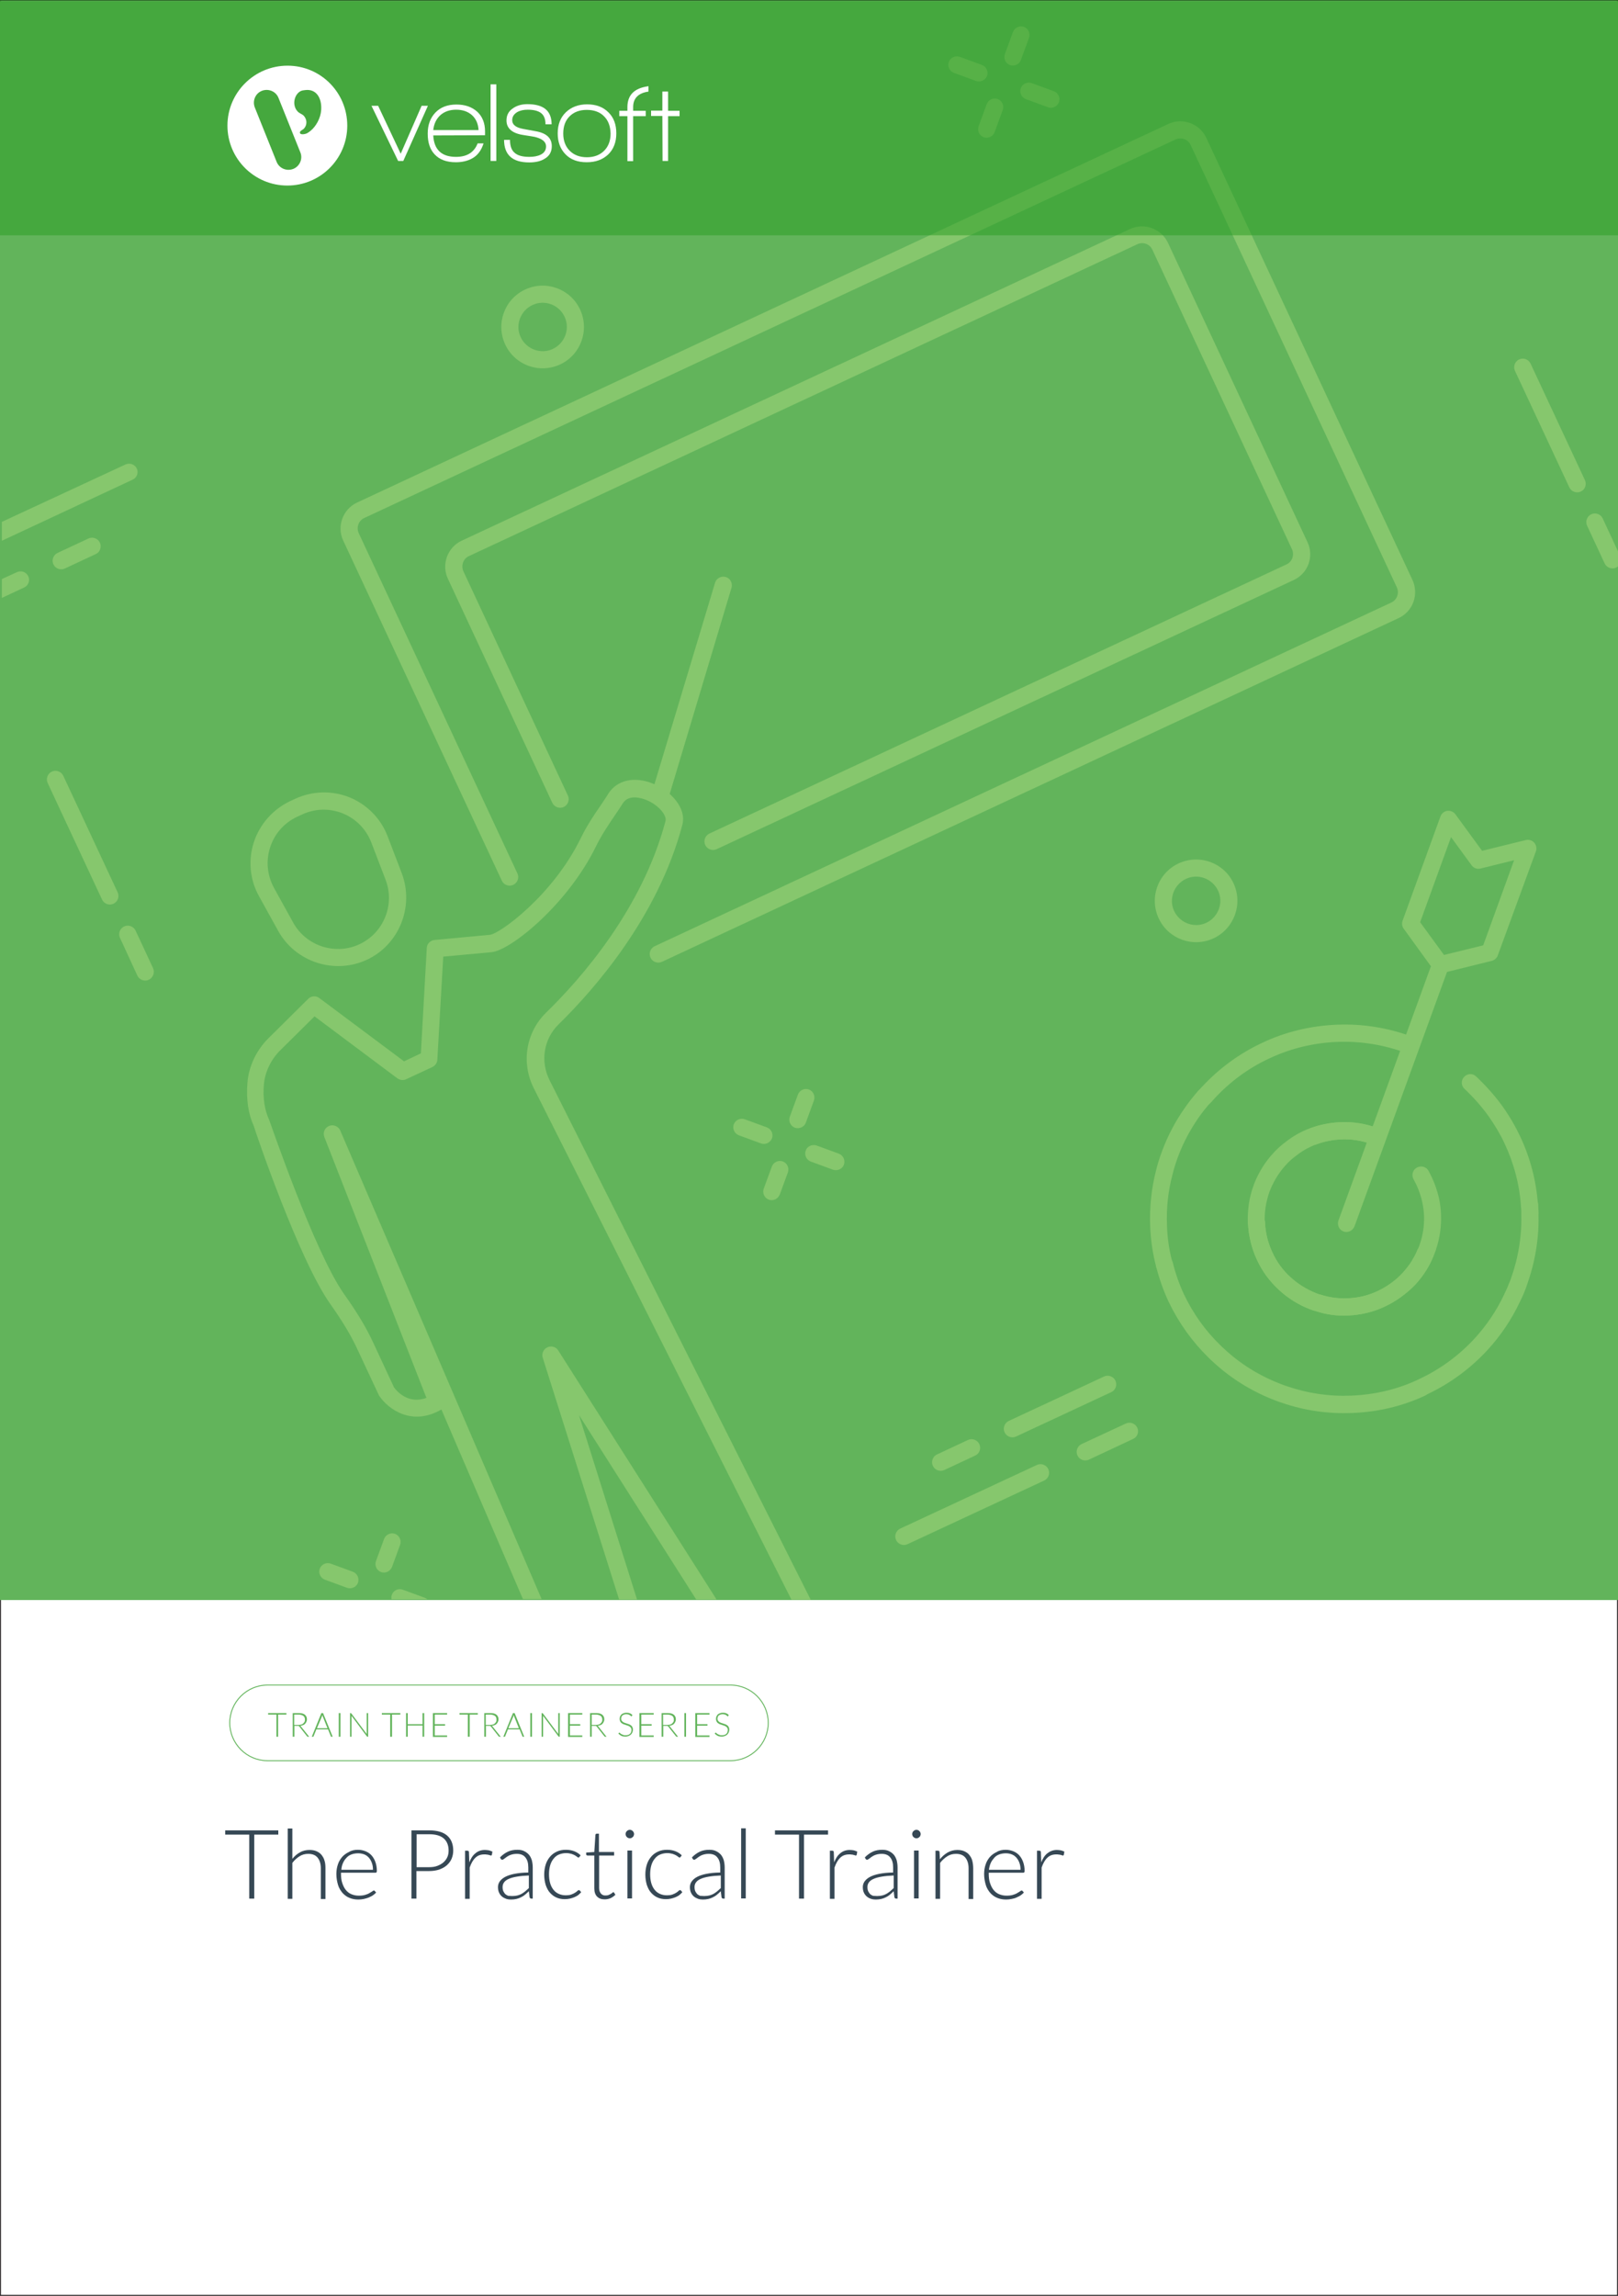 <svg xmlns="http://www.w3.org/2000/svg" x="0px" y="0px" viewBox="0 0 875 1241" style="enable-background:new 0 0 875 1241;"><rect x="0" y="0" width="875" height="1241" fill="#333333" stroke="none"/><defs></defs><style type="text/css"> .st0{fill:#FFFFFF;stroke:#231F20;stroke-miterlimit:10;} .st1{fill:#62B45B;} .st2{fill:#86C76D;} .st3{fill:#364855;} .st4{fill:#289C23;fill-opacity:0.5;} .st5{fill:#FFFFFF;} .st6{display:none;}</style><g><g id="Template"><rect y="0" class="st0" width="875" height="1241"></rect></g><g id="Layer_5"><rect x="0" y="0.5" class="st1" width="875" height="864.4"></rect><g><path class="st2" d="M51.8,299.5l-16.7,7.8c-2.3,1.1-5.1,0.1-6.2-2.2c-1.1-2.3-0.1-5.1,2.2-6.2l16.7-7.8&#10;&#9;&#9;&#9;&#9;&#9;c2.3-1.1,5.1-0.1,6.2,2.2S54.1,298.5,51.8,299.5z"></path><path class="st2" d="M564.7,800.3l-73.9,34.4c-2.3,1.1-5.1,0.1-6.2-2.2c-1.1-2.3-0.1-5.1,2.2-6.2l73.9-34.4&#10;&#9;&#9;&#9;&#9;&#9;c2.3-1.1,5.1-0.1,6.2,2.2C568,796.5,567,799.2,564.7,800.3z"></path><path class="st2" d="M612.8,777.8L588.9,789c-2.3,1.1-5.1,0.1-6.2-2.2c-1.1-2.3-0.1-5.1,2.2-6.2l23.9-11.1&#10;&#9;&#9;&#9;&#9;&#9;c2.3-1.1,5.1-0.1,6.2,2.2C616.1,774,615.1,776.8,612.8,777.8z"></path><path class="st2" d="M601,752.5l-51.5,24c-2.3,1.1-5.1,0.1-6.2-2.2c-1.1-2.3-0.1-5.1,2.2-6.2l51.5-24c2.3-1.1,5.1-0.1,6.2,2.2&#10;&#9;&#9;&#9;&#9;&#9;C604.3,748.7,603.3,751.4,601,752.5z"></path><path class="st2" d="M527.4,786.8l-16.7,7.8c-2.3,1.1-5.1,0.1-6.2-2.2c-1.1-2.3-0.1-5.1,2.2-6.2l16.7-7.8&#10;&#9;&#9;&#9;&#9;&#9;c2.3-1.1,5.1-0.1,6.2,2.2C530.7,783,529.7,785.8,527.4,786.8z"></path><path class="st2" d="M61.4,488.5c-2.3,1.1-5.1,0.1-6.2-2.2l-29.4-63c-1.1-2.3-0.1-5.1,2.2-6.2s5.1-0.1,6.2,2.2l29.4,63&#10;&#9;&#9;&#9;&#9;&#9;C64.7,484.7,63.7,487.4,61.4,488.5z"></path><path class="st2" d="M80.5,529.6c-2.3,1.1-5.1,0.1-6.2-2.2L64.9,507c-1.1-2.3-0.1-5.1,2.2-6.2s5.1-0.1,6.2,2.2l9.5,20.4&#10;&#9;&#9;&#9;&#9;&#9;C83.8,525.7,82.8,528.5,80.5,529.6z"></path><path class="st2" d="M854.9,265.7c-2.3,1.1-5.1,0.1-6.2-2.2l-29.4-63c-1.1-2.3-0.1-5.1,2.2-6.2s5.1-0.1,6.2,2.2l29.4,63&#10;&#9;&#9;&#9;&#9;&#9;C858.2,261.9,857.2,264.7,854.9,265.7z"></path><path class="st2" d="M874,306.8c-2.3,1.1-5.1,0.1-6.2-2.2l-9.5-20.4c-1.1-2.3-0.1-5.1,2.2-6.2c2.3-1.1,5.1-0.1,6.2,2.2l9.5,20.4&#10;&#9;&#9;&#9;&#9;&#9;C877.3,302.9,876.3,305.7,874,306.8z"></path><path class="st2" d="M415.1,617.9c-1.1,0.5-2.3,0.6-3.5,0.2l-12-4.4c-2.4-0.9-3.6-3.5-2.8-5.9c0.9-2.4,3.5-3.6,5.9-2.8l12,4.4&#10;&#9;&#9;&#9;&#9;&#9;c2.4,0.9,3.6,3.5,2.8,5.9C417,616.5,416.1,617.4,415.1,617.9z"></path><path class="st2" d="M454,632.1c-1.1,0.5-2.3,0.6-3.5,0.2l-12-4.4c-2.4-0.9-3.6-3.5-2.8-5.9s3.5-3.6,5.9-2.8l12,4.4&#10;&#9;&#9;&#9;&#9;&#9;c2.4,0.9,3.6,3.5,2.8,5.9C456,630.7,455.1,631.6,454,632.1z"></path><path class="st2" d="M419.3,648.3c-1.1,0.5-2.3,0.6-3.5,0.2c-2.4-0.9-3.6-3.5-2.8-5.9l4.4-12c0.9-2.4,3.5-3.6,5.9-2.8&#10;&#9;&#9;&#9;&#9;&#9;c2.4,0.9,3.6,3.5,2.8,5.9l-4.4,12C421.2,646.9,420.3,647.8,419.3,648.3z"></path><path class="st2" d="M433.4,609.4c-1.1,0.5-2.3,0.6-3.5,0.2c-2.4-0.9-3.6-3.5-2.8-5.9l4.4-12c0.9-2.4,3.5-3.6,5.9-2.8&#10;&#9;&#9;&#9;&#9;&#9;c2.4,0.9,3.6,3.5,2.8,5.9l-4.4,12C435.4,608,434.5,608.9,433.4,609.4z"></path><path class="st2" d="M191.2,858.1c-1.1,0.5-2.3,0.6-3.5,0.2l-12-4.4c-2.4-0.9-3.6-3.5-2.8-5.9c0.9-2.4,3.5-3.6,5.9-2.8l12,4.4&#10;&#9;&#9;&#9;&#9;&#9;c2.4,0.9,3.6,3.5,2.8,5.9C193.2,856.7,192.3,857.6,191.2,858.1z"></path><path class="st2" d="M209.6,849.6c-1.1,0.5-2.3,0.6-3.5,0.2c-2.4-0.9-3.6-3.5-2.8-5.9l4.4-12c0.9-2.4,3.5-3.6,5.9-2.8&#10;&#9;&#9;&#9;&#9;&#9;c2.4,0.9,3.6,3.5,2.8,5.9l-4.4,12C211.5,848.2,210.6,849.1,209.6,849.6z"></path><path class="st2" d="M531.4,43.6c-1.1,0.5-2.3,0.6-3.5,0.2l-12-4.4c-2.4-0.9-3.6-3.5-2.8-5.9c0.9-2.4,3.5-3.6,5.9-2.8l12,4.4&#10;&#9;&#9;&#9;&#9;&#9;c2.4,0.9,3.6,3.5,2.8,5.9C533.3,42.2,532.4,43.1,531.4,43.6z"></path><path class="st2" d="M570.3,57.8c-1.1,0.5-2.3,0.6-3.5,0.2l-12-4.4c-2.4-0.9-3.6-3.5-2.8-5.9c0.9-2.4,3.5-3.6,5.9-2.8l12,4.4&#10;&#9;&#9;&#9;&#9;&#9;c2.4,0.9,3.6,3.5,2.8,5.9C572.2,56.4,571.4,57.3,570.3,57.8z"></path><path class="st2" d="M535.5,74c-1.1,0.5-2.3,0.6-3.5,0.2c-2.4-0.9-3.6-3.5-2.8-5.9l4.4-12c0.9-2.4,3.5-3.6,5.9-2.8&#10;&#9;&#9;&#9;&#9;&#9;c2.4,0.9,3.6,3.5,2.8,5.9l-4.4,12C537.5,72.6,536.6,73.5,535.5,74z"></path><path class="st2" d="M549.7,35c-1.1,0.5-2.3,0.6-3.5,0.2c-2.4-0.9-3.6-3.5-2.8-5.9l4.4-12c0.9-2.4,3.5-3.6,5.9-2.8&#10;&#9;&#9;&#9;&#9;&#9;c2.4,0.9,3.6,3.5,2.8,5.9l-4.4,12C551.7,33.6,550.8,34.5,549.7,35z"></path><path class="st2" d="M656.3,507.2c-11.2,5.2-24.5,0.4-29.7-10.8c-5.2-11.2-0.4-24.5,10.8-29.7c11.2-5.2,24.5-0.4,29.7,10.8&#10;&#9;&#9;&#9;&#9;&#9;C672.3,488.7,667.4,502,656.3,507.2z M641.3,475.1c-6.5,3.1-9.4,10.9-6.3,17.4c3.1,6.5,10.9,9.4,17.4,6.3s9.4-10.9,6.3-17.4&#10;&#9;&#9;&#9;&#9;&#9;C655.6,474.9,647.8,472,641.3,475.1z"></path><path class="st2" d="M302.9,197c-11.2,5.2-24.5,0.4-29.7-10.8c-5.2-11.2-0.4-24.5,10.8-29.7c11.2-5.2,24.5-0.4,29.7,10.8&#10;&#9;&#9;&#9;&#9;&#9;C318.9,178.5,314.1,191.8,302.9,197z M287.9,164.9c-6.5,3.1-9.4,10.9-6.3,17.4c3.1,6.5,10.9,9.4,17.4,6.3s9.4-10.9,6.3-17.4&#10;&#9;&#9;&#9;&#9;&#9;C302.3,164.7,294.5,161.8,287.9,164.9z"></path><path class="st2" d="M631.8,688c-0.2,0.1-0.5,0.2-0.8,0.3c-2.5,0.7-5-0.8-5.7-3.3c-1.9-7.2-3-14.6-3.3-22.1&#10;&#9;&#9;&#9;&#9;&#9;c-0.4-10.4,0.7-20.6,3.2-30.3c0.8-3.4,2-7.1,3.4-10.8c3-8,7-15.6,11.9-22.6c2.2-3.2,4.7-6.4,7.4-9.5c1.7-1.9,4.6-2.1,6.5-0.4&#10;&#9;&#9;&#9;&#9;&#9;c1.9,1.7,2.1,4.6,0.4,6.5c-2.5,2.8-4.8,5.7-6.8,8.6c-4.4,6.4-8.1,13.3-10.8,20.5c-1.3,3.4-2.3,6.7-3.1,9.9&#10;&#9;&#9;&#9;&#9;&#9;c-2.4,9-3.4,18.2-3,27.7c0.2,6.8,1.2,13.6,3,20.1C634.9,684.8,633.8,687.1,631.8,688z"></path><path class="st2" d="M764.3,569.2c-1.1,0.5-2.4,0.6-3.6,0.1c-12-4.5-24.7-6.6-37.5-6.1c-12.8,0.5-25.1,3.5-36.5,8.8&#10;&#9;&#9;&#9;&#9;&#9;c-0.1,0.1-0.3,0.1-0.4,0.2c-11.2,5.2-21.1,12.5-29.6,21.7c-0.6,0.6-1.1,1.2-1.6,1.8c-1.6,2-4.5,2.3-6.5,0.6&#10;&#9;&#9;&#9;&#9;&#9;c-2-1.6-2.3-4.5-0.6-6.5c0.6-0.8,1.3-1.6,2-2.3c9.3-10,20.2-18,32.4-23.7c12.5-6,26.3-9.3,40.5-9.9c14.1-0.6,27.9,1.7,41.1,6.6&#10;&#9;&#9;&#9;&#9;&#9;c2.4,0.9,3.6,3.6,2.7,6C766.3,567.8,765.4,568.7,764.3,569.2z"></path><path class="st2" d="M829,655.5c-0.5,0.2-1,0.4-1.6,0.4c-2.6,0.2-4.8-1.7-4.9-4.3c-0.8-11.5-3.8-22.7-8.8-33.4&#10;&#9;&#9;&#9;&#9;&#9;c-2.3-5-5.3-10-8.8-15c-3.7-5.1-8.1-10.1-12.9-14.6c-1.9-1.7-2-4.7-0.2-6.5c1.7-1.9,4.7-2,6.5-0.2c5.2,4.9,10,10.3,14.1,15.9&#10;&#9;&#9;&#9;&#9;&#9;c3.9,5.5,7.1,11,9.7,16.5c5.5,11.7,8.7,24.1,9.6,36.7C831.8,652.9,830.7,654.7,829,655.5z"></path><path class="st2" d="M745.7,618.5c-1.1,0.5-2.4,0.6-3.6,0.1c-5.4-2-11.1-3-16.8-2.7c-4.6,0.2-9.1,1.1-13.2,2.6&#10;&#9;&#9;&#9;&#9;&#9;c-2.4,0.9-5.1-0.3-6-2.7c-0.9-2.4,0.4-5.1,2.7-6c5-1.9,10.4-2.9,16-3.2c7-0.3,13.9,0.8,20.5,3.3c2.4,0.9,3.6,3.6,2.7,6&#10;&#9;&#9;&#9;&#9;&#9;C747.6,617.2,746.8,618.1,745.7,618.5z"></path><path class="st2" d="M745.7,618.5c-1.1,0.5-2.4,0.6-3.6,0.1c-5.4-2-11.1-3-16.8-2.7c-4.6,0.2-9.1,1.1-13.2,2.6&#10;&#9;&#9;&#9;&#9;&#9;c-2.4,0.9-5.1-0.3-6-2.7c-0.9-2.4,0.4-5.1,2.7-6c5-1.9,10.4-2.9,16-3.2c7-0.3,13.9,0.8,20.5,3.3c2.4,0.9,3.6,3.6,2.7,6&#10;&#9;&#9;&#9;&#9;&#9;C747.6,617.2,746.8,618.1,745.7,618.5z"></path><path class="st2" d="M730.1,665.5c-1.1,0.5-2.3,0.6-3.5,0.2c-2.4-0.9-3.6-3.5-2.8-5.9l50.9-139.9c0.9-2.4,3.5-3.6,5.9-2.8&#10;&#9;&#9;&#9;&#9;&#9;c2.4,0.9,3.6,3.5,2.8,5.9l-50.9,139.9C732,664.1,731.1,665,730.1,665.5z"></path><path class="st2" d="M807.6,519.1c-0.3,0.1-0.6,0.2-0.9,0.3l-26.7,6.6c-1.8,0.4-3.7-0.2-4.8-1.8L759.1,502&#10;&#9;&#9;&#9;&#9;&#9;c-0.9-1.2-1.1-2.9-0.6-4.3l20.5-56.4c0.6-1.6,2-2.8,3.7-3c1.7-0.2,3.4,0.5,4.4,1.9l14.4,19.7l23.6-5.8c1.7-0.4,3.4,0.1,4.6,1.4&#10;&#9;&#9;&#9;&#9;&#9;c1.1,1.3,1.5,3.1,0.9,4.7L810,516.4C809.6,517.6,808.7,518.5,807.6,519.1z M780.9,516.2l21.2-5.2l16.7-46l-18.2,4.5&#10;&#9;&#9;&#9;&#9;&#9;c-1.8,0.4-3.7-0.2-4.8-1.8l-11.1-15.2l-16.7,46L780.9,516.2z"></path><path class="st2" d="M681.4,664.9c-0.6,0.3-1.2,0.4-1.8,0.4c-2.6,0.1-4.7-1.9-4.8-4.5c-0.1-3.1,0.1-6.2,0.5-9.5&#10;&#9;&#9;&#9;&#9;&#9;c0.5-3.8,1.5-7.5,2.8-11c0.1-0.3,0.1-0.2,0.1-0.2c0-0.2,0.1-0.4,0.2-0.6c2.4-6,5.9-11.6,10.3-16.3c2-2.2,4.1-4.1,6.4-5.8&#10;&#9;&#9;&#9;&#9;&#9;c4.1-3.2,8.6-5.9,13.9-7.7c2.4-0.8,5.1,0.5,5.9,2.9c0.8,2.4-0.4,5.1-2.9,5.9c-1.1,0.4-2.2,0.9-3.3,1.4c-2.8,1.3-5.5,3-8,5&#10;&#9;&#9;&#9;&#9;&#9;c-1.9,1.4-3.6,2.9-5.2,4.7c-3.6,3.9-6.5,8.5-8.5,13.4c-0.1,0.3-0.2,0.6-0.3,0.7c-1,2.7-1.8,5.8-2.3,8.9&#10;&#9;&#9;&#9;&#9;&#9;c-0.4,2.7-0.5,5.3-0.5,7.9C684.1,662.5,683,664.2,681.4,664.9z M678.1,640.7C678.1,640.7,678.1,640.7,678.1,640.7&#10;&#9;&#9;&#9;&#9;&#9;C678.1,640.7,678.1,640.7,678.1,640.7z"></path><path class="st2" d="M772.7,681.7c-1.2,0.5-2.6,0.6-3.8,0c-2.3-1-3.4-3.8-2.3-6.1c0.2-0.5,0.5-1,0.7-1.6l0.4-1.1&#10;&#9;&#9;&#9;&#9;&#9;c0-0.1,0.1-0.5,0.2-0.6c1.6-4.7,2.4-9.9,2.2-15.2c-0.1-2.3-0.4-4.7-1-7.5c-0.7-3-1.7-6.1-3.1-9.1c-0.5-1-1.1-2.1-1.6-3.1&#10;&#9;&#9;&#9;&#9;&#9;c-1.2-2.3-0.4-5.1,1.9-6.3c2.3-1.2,5.1-0.4,6.3,1.9c0.6,1.2,1.3,2.4,1.8,3.6c1.7,3.6,2.9,7.3,3.8,11.1c0.7,3.3,1,6.2,1.1,9&#10;&#9;&#9;&#9;&#9;&#9;c0.2,6.4-0.7,12.6-2.6,18.3c-0.1,0.6-0.4,1.2-0.6,1.8c-0.4,1.1-0.7,1.8-1,2.5C774.5,680.4,773.6,681.2,772.7,681.7z"></path><path class="st2" d="M748.6,706.4c-6,2.8-12.6,4.4-19.6,4.7c-5.9,0.3-11.7-0.5-17.2-2.3c-0.9-0.2-2.2-0.6-3.4-1.1&#10;&#9;&#9;&#9;&#9;&#9;c-6.2-2.4-11.9-5.9-16.8-10.5c-5-4.6-9-10-11.8-16.1c-3-6.4-4.6-13.1-4.9-20.1c-0.1-2.6,1.9-4.7,4.4-4.8s4.7,1.9,4.8,4.4&#10;&#9;&#9;&#9;&#9;&#9;c0.2,5.7,1.6,11.3,4.1,16.6c2.3,5,5.6,9.5,9.7,13.2c4,3.7,8.9,6.7,14,8.7c0.9,0.4,1.7,0.6,2.5,0.8c4.8,1.5,9.4,2.1,14.3,1.9&#10;&#9;&#9;&#9;&#9;&#9;c5.9-0.2,11.5-1.6,16.5-4c5-2.4,9.5-5.6,13.3-9.7c2-2.2,3.7-4.4,5-6.5c1-1.7,2.1-3.6,2.9-5.6c0.9-2.4,3.6-3.6,6-2.6&#10;&#9;&#9;&#9;&#9;&#9;c2.4,0.9,3.6,3.6,2.6,6c-1,2.7-2.4,5.1-3.6,7.1c-1.7,2.7-3.7,5.4-6.1,8C760.5,699.4,754.9,703.5,748.6,706.4z"></path><path class="st2" d="M771.1,754.2c-12.5,5.9-26,9.1-40,9.6c-12.9,0.5-25.6-1.3-37.8-5.5c-0.6-0.2-1.6-0.5-2.6-0.9l-0.8-0.3&#10;&#9;&#9;&#9;&#9;&#9;c-12.7-4.8-24.2-11.9-34.2-21.2c-0.8-0.7-1.5-1.4-2.2-2.1c-8.8-8.6-16.1-18.8-21.6-30.3c-2.8-6-5-12.3-6.6-18.6&#10;&#9;&#9;&#9;&#9;&#9;c-0.6-2.5,0.9-5,3.4-5.6c2.5-0.6,5,0.9,5.6,3.4c1.4,5.7,3.4,11.4,5.9,16.8c5,10.5,11.6,19.8,19.8,27.7c0.7,0.7,1.3,1.3,1.9,1.8&#10;&#9;&#9;&#9;&#9;&#9;c9.1,8.5,19.6,14.9,31.2,19.3l0.8,0.3c0.7,0.2,1.3,0.5,2,0.7c11.4,3.9,23,5.6,34.8,5.1c12.9-0.5,25.6-3.5,36.9-9&#10;&#9;&#9;&#9;&#9;&#9;c11.3-5.3,21.2-12.6,29.6-21.6c6.7-7.3,12.1-15.3,16.1-23.8c1-2.1,2-4.2,2.8-6.4c0.1-0.2,0.2-0.4,0.3-0.6&#10;&#9;&#9;&#9;&#9;&#9;c0.4-1.1,0.7-1.8,0.9-2.5c2.6-7.4,4.3-15,5-22.7c0.4-3.8,0.5-7.4,0.4-11c0-0.7,0-1.1,0-1.6c0-1.4-0.1-2.5-0.2-3.7&#10;&#9;&#9;&#9;&#9;&#9;c-0.2-2.6,1.7-4.8,4.3-5c2.5-0.2,4.8,1.7,5,4.3c0.1,1.3,0.2,2.6,0.2,3.9c0,0.5,0.1,1.2,0,2c0.1,3.7,0,7.7-0.4,11.8&#10;&#9;&#9;&#9;&#9;&#9;c-0.8,8.5-2.6,16.8-5.4,24.8c-0.2,0.7-0.5,1.5-0.8,2.4c-0.2,0.5-0.3,0.9-0.5,1.3c-1,2.7-2.1,5-3.1,7c-4.4,9.3-10.3,18.1-17.6,26&#10;&#9;&#9;&#9;&#9;&#9;c-9.2,9.9-20.1,17.9-32.4,23.7C771.4,754,771.3,754.1,771.1,754.2z"></path><path class="st2" d="M748.6,706.4c-6,2.8-12.6,4.4-19.6,4.7c-5.9,0.3-11.7-0.5-17.2-2.3c-0.9-0.2-2.2-0.6-3.4-1.1&#10;&#9;&#9;&#9;&#9;&#9;c-6.2-2.4-11.9-5.9-16.8-10.5c-5-4.6-9-10-11.8-16.1c-3-6.4-4.6-13.1-4.9-20.1c-0.1-2.6,1.9-4.7,4.4-4.8s4.7,1.9,4.8,4.4&#10;&#9;&#9;&#9;&#9;&#9;c0.2,5.7,1.6,11.3,4.1,16.6c2.3,5,5.6,9.5,9.7,13.2c4,3.7,8.9,6.7,14,8.7c0.9,0.4,1.7,0.6,2.5,0.8c4.8,1.5,9.4,2.1,14.3,1.9&#10;&#9;&#9;&#9;&#9;&#9;c5.9-0.2,11.5-1.6,16.5-4c5-2.4,9.5-5.6,13.3-9.7c2-2.2,3.7-4.4,5-6.5c1-1.7,2.1-3.6,2.9-5.6c0.9-2.4,3.6-3.6,6-2.6&#10;&#9;&#9;&#9;&#9;&#9;c2.4,0.9,3.6,3.6,2.6,6c-1,2.7-2.4,5.1-3.6,7.1c-1.7,2.7-3.7,5.4-6.1,8C760.5,699.4,754.9,703.5,748.6,706.4z"></path><path class="st2" d="M756.4,334.1L358,519.9c-2.3,1.1-5.1,0.1-6.2-2.2c-1.1-2.3-0.1-5.1,2.2-6.2l398.4-185.8&#10;&#9;&#9;&#9;&#9;&#9;c3.1-1.4,4.4-5.1,3-8.2L643.9,78.4c-1.4-3.1-5.1-4.4-8.2-3L197,280c-3.1,1.4-4.4,5.1-3,8.2l85.8,183.9c1.1,2.3,0.1,5.1-2.2,6.2&#10;&#9;&#9;&#9;&#9;&#9;c-2.3,1.1-5.1,0.1-6.2-2.2l-85.8-183.9c-3.6-7.7-0.2-16.9,7.4-20.5L631.8,67c7.7-3.6,16.9-0.2,20.5,7.4l111.6,239.2&#10;&#9;&#9;&#9;&#9;&#9;C767.4,321.4,764.1,330.5,756.4,334.1z"></path><path class="st2" d="M699.7,313.5L387.6,459c-2.3,1.1-5.1,0.1-6.2-2.2s-0.1-5.1,2.2-6.2l312.1-145.5c3.1-1.4,4.4-5.1,3-8.2&#10;&#9;&#9;&#9;&#9;&#9;L623.2,135c-1.4-3.1-5.1-4.4-8.1-3L253.6,300.6c-3.1,1.4-4.4,5.1-3,8.2l56.5,121.2c1.1,2.3,0.1,5.1-2.2,6.2&#10;&#9;&#9;&#9;&#9;&#9;c-2.3,1.1-5.1,0.1-6.2-2.2l-56.5-121.2c-3.6-7.7-0.2-16.9,7.4-20.5l361.5-168.5c7.7-3.6,16.9-0.2,20.5,7.4l75.5,161.9&#10;&#9;&#9;&#9;&#9;&#9;C710.7,300.8,707.4,309.9,699.7,313.5z"></path><path class="st2" d="M198.4,518.8c-17.5,8.1-38.5,1.3-47.9-15.5l-10.4-18.8c-5-8.9-6-19.6-2.8-29.3s10.3-17.7,19.5-22.1l2.8-1.3&#10;&#9;&#9;&#9;&#9;&#9;c9.2-4.3,20-4.6,29.4-0.8s17,11.5,20.6,21l7.7,20.1C224.1,490.2,215.8,510.7,198.4,518.8z M160.7,441.5&#10;&#9;&#9;&#9;&#9;&#9;c-7,3.3-12.2,9.1-14.6,16.5c-2.4,7.4-1.6,15.2,2.1,22l10.4,18.8c7,12.6,22.8,17.7,35.8,11.6c13.1-6.1,19.3-21.4,14.1-34.9&#10;&#9;&#9;&#9;&#9;&#9;l-7.7-20.1c-2.8-7.2-8.3-12.8-15.4-15.7c-7.2-2.9-15-2.7-22.1,0.6L160.7,441.5z"></path><path class="st2" d="M359.2,433.2c-1,0.5-2.2,0.6-3.3,0.2c-2.4-0.7-3.8-3.3-3.1-5.8L386.7,315c0.7-2.4,3.3-3.8,5.8-3.1&#10;&#9;&#9;&#9;&#9;&#9;c2.4,0.7,3.8,3.3,3.1,5.8l-33.8,112.7C361.3,431.6,360.4,432.6,359.2,433.2z"></path><path class="st2" d="M74,253.3c-1.1-2.3-3.8-3.3-6.2-2.2L1,282.1v10.2l70.7-33C74,258.3,75,255.6,74,253.3z"></path><path class="st2" d="M15.3,311.5c-1.1-2.3-3.8-3.3-6.2-2.2L1,313v10.2l12-5.6C15.3,316.6,16.4,313.8,15.3,311.5z"></path><g><path class="st2" d="M313.1,764.9l63.4,99.7h11L301.9,730c-1.2-2-3.8-2.7-5.9-1.7s-3.2,3.4-2.5,5.6l41.3,130.7h9.7L313.1,764.9&#10;&#9;&#9;&#9;&#9;&#9;&#9;z"></path><path class="st2" d="M178.5,704.7c6.8,9.6,11.4,17.3,14.9,24.9l11.5,24.6c0.1,0.2,0.2,0.4,0.4,0.6c4.5,6.6,17.2,16.5,33.4,7.1&#10;&#9;&#9;&#9;&#9;&#9;&#9;l44.1,102.5h10.1L184,611.1c-1-2.3-3.7-3.4-6-2.5c-2.4,1-3.5,3.6-2.6,6l55.2,141c-9.9,3.7-16.2-3.8-17.5-5.6l-11.3-24.3&#10;&#9;&#9;&#9;&#9;&#9;&#9;c-3.8-8.2-8.7-16.3-15.8-26.3c-16.1-22.9-40-93.1-40.5-94.2c-2.4-5.2-3.4-11.6-2.8-18.9c0.6-6.8,3.7-13.4,8.8-18.5l18.6-18.4&#10;&#9;&#9;&#9;&#9;&#9;&#9;l44.8,33.5c1.4,1,3.2,1.2,4.7,0.5l14.2-6.6c1.5-0.7,2.6-2.2,2.7-3.9l3.2-55.8l26.1-2.4c10.3-0.9,41.3-25.9,56.6-57.4&#10;&#9;&#9;&#9;&#9;&#9;&#9;c2.9-5.9,6.8-11.7,10-16.4c1.7-2.5,3.2-4.7,4.3-6.5c3.3-5.5,10.8-2.8,13-1.9c6.7,2.8,11,8.4,10.2,11.3&#10;&#9;&#9;&#9;&#9;&#9;&#9;c-12.6,47.6-45.8,85.3-64.5,103.5c-11,10.7-13.7,27.2-6.7,41l139.3,276.4h10.4L297.2,583.9c-5.1-10.2-3.2-22.3,4.9-30.2&#10;&#9;&#9;&#9;&#9;&#9;&#9;c19.3-18.9,53.7-58,66.9-107.8c2.4-9.1-6.2-18.3-15.6-22.2c-10.3-4.3-19.9-2.1-24.6,5.6c-1,1.7-2.5,3.8-4,6.1&#10;&#9;&#9;&#9;&#9;&#9;&#9;c-3.4,4.9-7.5,11-10.7,17.6c-15.2,31.2-44,51.8-49.1,52.3l-30,2.8c-2.3,0.2-4.1,2.1-4.2,4.3l-3.2,57l-9.1,4.3l-45.8-34.2&#10;&#9;&#9;&#9;&#9;&#9;&#9;c-1.8-1.4-4.4-1.2-6,0.4l-21.4,21.2c-6.7,6.6-10.8,15.3-11.5,24.3c-0.7,8.9,0.5,16.9,3.4,23.1&#10;&#9;&#9;&#9;&#9;&#9;&#9;C138,611.5,161.6,680.8,178.5,704.7z"></path></g><path class="st2" d="M231.1,864.5c-0.4-0.3-0.8-0.6-1.3-0.8l-12-4.4c-2.4-0.9-5.1,0.4-5.9,2.8c-0.3,0.8-0.3,1.6-0.2,2.4H231.1z"></path></g><path class="st1" d="M395,952H144.7c-11.4,0-20.7-9.3-20.7-20.7s9.3-20.7,20.7-20.7H395c11.4,0,20.7,9.3,20.7,20.7&#10;&#9;&#9;&#9;&#9;S406.4,952,395,952z M144.7,911.1c-11.1,0-20.2,9.1-20.2,20.2c0,11.1,9.1,20.2,20.2,20.2H395c11.1,0,20.2-9.1,20.2-20.2&#10;&#9;&#9;&#9;&#9;c0-11.1-9.1-20.2-20.2-20.2H144.7z"></path><g><path class="st3" d="M150.5,989.4v2.3h-13v34.6h-2.7v-34.6h-13v-2.3H150.5z"></path><path class="st3" d="M155.6,1026.3v-37.9h2.5v16.4c1.2-1.5,2.6-2.7,4.1-3.5c1.5-0.9,3.3-1.3,5.2-1.3c1.4,0,2.7,0.2,3.8,0.7&#10;&#9;&#9;&#9;&#9;&#9;c1.1,0.5,2,1.1,2.7,2s1.3,1.9,1.6,3.1c0.4,1.2,0.5,2.6,0.5,4.1v16.6h-2.5v-16.6c0-2.4-0.6-4.3-1.7-5.7c-1.1-1.4-2.8-2.1-5.1-2.1&#10;&#9;&#9;&#9;&#9;&#9;c-1.7,0-3.3,0.4-4.7,1.3s-2.8,2.1-3.9,3.6v19.4H155.6z"></path><path class="st3" d="M193.6,999.9c1.5,0,2.8,0.3,4.1,0.8c1.2,0.5,2.3,1.2,3.2,2.2c0.9,1,1.6,2.2,2.1,3.6c0.5,1.4,0.8,3,0.8,4.8&#10;&#9;&#9;&#9;&#9;&#9;c0,0.4-0.1,0.6-0.2,0.8c-0.1,0.1-0.3,0.2-0.5,0.2h-18.7v0.5c0,1.9,0.2,3.7,0.7,5.1c0.5,1.5,1.1,2.7,1.9,3.7c0.8,1,1.8,1.8,3,2.3&#10;&#9;&#9;&#9;&#9;&#9;c1.2,0.5,2.5,0.8,4,0.8c1.3,0,2.4-0.1,3.4-0.4c1-0.3,1.8-0.6,2.4-1c0.7-0.4,1.2-0.7,1.6-1s0.7-0.4,0.8-0.4&#10;&#9;&#9;&#9;&#9;&#9;c0.2,0,0.4,0.1,0.5,0.3l0.7,0.8c-0.4,0.5-1,1-1.7,1.5c-0.7,0.5-1.5,0.8-2.3,1.2c-0.8,0.3-1.7,0.6-2.7,0.8&#10;&#9;&#9;&#9;&#9;&#9;c-1,0.2-1.9,0.3-2.9,0.3c-1.8,0-3.4-0.3-4.8-0.9c-1.5-0.6-2.7-1.5-3.8-2.7c-1-1.2-1.9-2.6-2.4-4.3s-0.9-3.7-0.9-5.9&#10;&#9;&#9;&#9;&#9;&#9;c0-1.9,0.3-3.6,0.8-5.1c0.5-1.6,1.3-2.9,2.3-4.1c1-1.1,2.2-2,3.7-2.7C190.1,1000.2,191.8,999.9,193.6,999.9z M193.7,1001.8&#10;&#9;&#9;&#9;&#9;&#9;c-1.3,0-2.5,0.2-3.6,0.6s-2,1-2.7,1.8c-0.8,0.8-1.4,1.7-1.9,2.8c-0.5,1.1-0.8,2.3-0.9,3.7h17.1c0-1.4-0.2-2.6-0.6-3.7&#10;&#9;&#9;&#9;&#9;&#9;c-0.4-1.1-0.9-2-1.6-2.8c-0.7-0.8-1.5-1.4-2.5-1.8C195.9,1002,194.8,1001.8,193.7,1001.8z"></path><path class="st3" d="M225.2,1011.4v14.9h-2.7v-36.9h9.5c4.3,0,7.6,0.9,9.8,2.8c2.2,1.9,3.3,4.6,3.3,8.1c0,1.6-0.3,3.1-0.9,4.5&#10;&#9;&#9;&#9;&#9;&#9;s-1.5,2.5-2.6,3.5c-1.1,1-2.5,1.7-4.1,2.3c-1.6,0.5-3.4,0.8-5.5,0.8H225.2z M225.2,1009.3h6.9c1.6,0,3.1-0.2,4.4-0.7&#10;&#9;&#9;&#9;&#9;&#9;c1.3-0.5,2.4-1.1,3.3-1.9c0.9-0.8,1.6-1.7,2.1-2.8c0.5-1.1,0.7-2.3,0.7-3.6c0-2.8-0.9-5-2.6-6.5s-4.3-2.3-7.8-2.3h-6.9V1009.3z"></path><path class="st3" d="M251.5,1026.3v-25.9h1.3c0.3,0,0.5,0.1,0.6,0.2c0.1,0.1,0.2,0.3,0.2,0.6l0.2,5.5c0.8-2.1,1.9-3.8,3.3-4.9&#10;&#9;&#9;&#9;&#9;&#9;c1.4-1.2,3.1-1.8,5.1-1.8c0.8,0,1.5,0.1,2.2,0.2c0.7,0.2,1.3,0.4,1.9,0.7l-0.3,1.7c-0.1,0.3-0.2,0.4-0.5,0.4&#10;&#9;&#9;&#9;&#9;&#9;c-0.1,0-0.3,0-0.4-0.1c-0.2-0.1-0.4-0.1-0.7-0.2s-0.6-0.2-1.1-0.2c-0.4-0.1-0.9-0.1-1.4-0.1c-2,0-3.6,0.6-4.8,1.8&#10;&#9;&#9;&#9;&#9;&#9;c-1.3,1.2-2.3,3-3.1,5.3v16.9H251.5z"></path><path class="st3" d="M287.4,1026.3c-0.5,0-0.8-0.2-1-0.7l-0.4-3.3c-0.7,0.7-1.4,1.3-2.1,1.9c-0.7,0.6-1.4,1-2.2,1.4&#10;&#9;&#9;&#9;&#9;&#9;c-0.8,0.4-1.6,0.7-2.5,0.9c-0.9,0.2-1.9,0.3-2.9,0.3c-0.9,0-1.7-0.1-2.6-0.4c-0.8-0.3-1.6-0.7-2.2-1.2s-1.2-1.2-1.6-2.1&#10;&#9;&#9;&#9;&#9;&#9;c-0.4-0.8-0.6-1.9-0.6-3c0-1.1,0.3-2.1,0.9-3c0.6-0.9,1.6-1.8,2.9-2.5c1.3-0.7,3-1.3,5.1-1.7c2.1-0.4,4.6-0.7,7.5-0.7v-2.7&#10;&#9;&#9;&#9;&#9;&#9;c0-2.4-0.5-4.2-1.6-5.5c-1-1.3-2.6-1.9-4.6-1.9c-1.3,0-2.3,0.2-3.2,0.5c-0.9,0.3-1.6,0.7-2.2,1.1s-1.1,0.8-1.5,1.1&#10;&#9;&#9;&#9;&#9;&#9;c-0.4,0.3-0.7,0.5-1,0.5c-0.3,0-0.6-0.2-0.8-0.5l-0.4-0.8c1.4-1.4,2.8-2.4,4.3-3.1c1.5-0.7,3.2-1,5.1-1c1.4,0,2.6,0.2,3.6,0.7&#10;&#9;&#9;&#9;&#9;&#9;s1.9,1.1,2.6,1.9s1.2,1.8,1.6,3c0.3,1.2,0.5,2.5,0.5,3.9v16.9H287.4z M277,1024.9c1,0,1.9-0.1,2.8-0.3c0.8-0.2,1.6-0.5,2.3-0.9&#10;&#9;&#9;&#9;&#9;&#9;c0.7-0.4,1.4-0.9,2-1.4c0.6-0.5,1.2-1.1,1.9-1.7v-6.8c-2.5,0.1-4.6,0.3-6.4,0.6c-1.8,0.3-3.3,0.7-4.4,1.2&#10;&#9;&#9;&#9;&#9;&#9;c-1.2,0.5-2,1.1-2.6,1.9c-0.5,0.7-0.8,1.5-0.8,2.5c0,0.9,0.1,1.6,0.4,2.3c0.3,0.6,0.7,1.2,1.1,1.6c0.5,0.4,1,0.7,1.6,0.9&#10;&#9;&#9;&#9;&#9;&#9;C275.7,1024.8,276.3,1024.9,277,1024.9z"></path><path class="st3" d="M313.3,1003.8c-0.1,0.1-0.2,0.2-0.2,0.2c-0.1,0.1-0.2,0.1-0.3,0.1c-0.2,0-0.4-0.1-0.7-0.4&#10;&#9;&#9;&#9;&#9;&#9;c-0.3-0.2-0.7-0.5-1.2-0.8c-0.5-0.3-1.1-0.5-1.9-0.8c-0.8-0.2-1.7-0.4-2.8-0.4c-1.5,0-2.8,0.3-4,0.8c-1.2,0.5-2.1,1.3-2.9,2.3&#10;&#9;&#9;&#9;&#9;&#9;c-0.8,1-1.4,2.2-1.8,3.6c-0.4,1.4-0.6,3-0.6,4.7c0,1.8,0.2,3.4,0.6,4.8c0.4,1.4,1,2.6,1.8,3.6c0.8,1,1.7,1.7,2.8,2.2&#10;&#9;&#9;&#9;&#9;&#9;c1.1,0.5,2.3,0.8,3.7,0.8c1.3,0,2.3-0.1,3.1-0.4c0.8-0.3,1.5-0.6,2.1-1c0.5-0.3,1-0.7,1.3-1c0.3-0.3,0.6-0.4,0.8-0.4&#10;&#9;&#9;&#9;&#9;&#9;c0.2,0,0.4,0.1,0.5,0.3l0.7,0.8c-0.4,0.5-0.9,1-1.5,1.5c-0.6,0.5-1.3,0.8-2.1,1.2c-0.8,0.3-1.6,0.6-2.5,0.8&#10;&#9;&#9;&#9;&#9;&#9;c-0.9,0.2-1.8,0.3-2.8,0.3c-1.7,0-3.2-0.3-4.5-0.9c-1.4-0.6-2.5-1.5-3.5-2.6c-1-1.1-1.7-2.5-2.3-4.2c-0.5-1.7-0.8-3.5-0.8-5.6&#10;&#9;&#9;&#9;&#9;&#9;c0-2,0.3-3.8,0.8-5.4c0.5-1.6,1.3-3,2.3-4.2c1-1.2,2.2-2.1,3.7-2.8c1.5-0.7,3.1-1,5-1c1.7,0,3.2,0.3,4.5,0.8&#10;&#9;&#9;&#9;&#9;&#9;c1.3,0.5,2.5,1.3,3.4,2.2L313.3,1003.8z"></path><path class="st3" d="M327,1026.7c-1.8,0-3.1-0.5-4.1-1.5c-1-1-1.5-2.5-1.5-4.5V1003h-3.7c-0.2,0-0.3-0.1-0.5-0.2&#10;&#9;&#9;&#9;&#9;&#9;s-0.2-0.3-0.2-0.4v-1l4.4-0.3l0.6-9.3c0-0.2,0.1-0.3,0.2-0.4c0.1-0.1,0.3-0.2,0.5-0.2h1.2v9.9h8.2v1.9H324v17.6&#10;&#9;&#9;&#9;&#9;&#9;c0,0.7,0.1,1.3,0.3,1.8c0.2,0.5,0.4,0.9,0.8,1.3c0.3,0.3,0.7,0.6,1.1,0.7c0.4,0.2,0.9,0.2,1.4,0.2c0.6,0,1.2-0.1,1.6-0.3&#10;&#9;&#9;&#9;&#9;&#9;c0.5-0.2,0.8-0.4,1.2-0.6c0.3-0.2,0.6-0.4,0.8-0.6c0.2-0.2,0.4-0.3,0.5-0.3c0.1,0,0.3,0.1,0.4,0.3l0.7,1.1&#10;&#9;&#9;&#9;&#9;&#9;c-0.7,0.7-1.5,1.3-2.5,1.8C329.2,1026.5,328.1,1026.7,327,1026.7z"></path><path class="st3" d="M342.9,991.4c0,0.3-0.1,0.6-0.2,0.9c-0.1,0.3-0.3,0.5-0.5,0.7c-0.2,0.2-0.5,0.4-0.7,0.5&#10;&#9;&#9;&#9;&#9;&#9;c-0.3,0.1-0.6,0.2-0.9,0.2c-0.3,0-0.6-0.1-0.9-0.2c-0.3-0.1-0.5-0.3-0.7-0.5c-0.2-0.2-0.4-0.4-0.5-0.7c-0.1-0.3-0.2-0.6-0.2-0.9&#10;&#9;&#9;&#9;&#9;&#9;s0.1-0.6,0.2-0.9c0.1-0.3,0.3-0.5,0.5-0.7c0.2-0.2,0.5-0.4,0.7-0.5c0.3-0.1,0.6-0.2,0.9-0.2c0.3,0,0.6,0.1,0.9,0.2&#10;&#9;&#9;&#9;&#9;&#9;c0.3,0.1,0.5,0.3,0.7,0.5c0.2,0.2,0.4,0.5,0.5,0.7S342.9,991.1,342.9,991.4z M341.8,1000.3v25.9h-2.5v-25.9H341.8z"></path><path class="st3" d="M368,1003.8c-0.1,0.1-0.2,0.2-0.2,0.2c-0.1,0.1-0.2,0.1-0.3,0.1c-0.2,0-0.4-0.1-0.7-0.4&#10;&#9;&#9;&#9;&#9;&#9;c-0.3-0.2-0.7-0.5-1.2-0.8c-0.5-0.3-1.1-0.5-1.9-0.8c-0.8-0.2-1.7-0.4-2.8-0.4c-1.5,0-2.8,0.3-4,0.8c-1.2,0.5-2.1,1.3-2.9,2.3&#10;&#9;&#9;&#9;&#9;&#9;c-0.8,1-1.4,2.2-1.8,3.6c-0.4,1.4-0.6,3-0.6,4.7c0,1.8,0.2,3.4,0.6,4.8c0.4,1.4,1,2.6,1.8,3.6c0.8,1,1.7,1.7,2.8,2.2&#10;&#9;&#9;&#9;&#9;&#9;c1.1,0.5,2.3,0.8,3.7,0.8c1.3,0,2.3-0.1,3.1-0.4c0.8-0.3,1.5-0.6,2.1-1c0.5-0.3,1-0.7,1.3-1c0.3-0.3,0.6-0.4,0.8-0.4&#10;&#9;&#9;&#9;&#9;&#9;c0.2,0,0.4,0.1,0.5,0.3l0.7,0.8c-0.4,0.5-0.9,1-1.5,1.5c-0.6,0.5-1.3,0.8-2.1,1.2c-0.8,0.3-1.6,0.6-2.5,0.8&#10;&#9;&#9;&#9;&#9;&#9;c-0.9,0.2-1.8,0.3-2.8,0.3c-1.7,0-3.2-0.3-4.5-0.9c-1.4-0.6-2.5-1.5-3.5-2.6c-1-1.1-1.7-2.5-2.3-4.2c-0.5-1.7-0.8-3.5-0.8-5.6&#10;&#9;&#9;&#9;&#9;&#9;c0-2,0.3-3.8,0.8-5.4c0.5-1.6,1.3-3,2.3-4.2c1-1.2,2.2-2.1,3.7-2.8c1.5-0.7,3.1-1,5-1c1.7,0,3.2,0.3,4.5,0.8&#10;&#9;&#9;&#9;&#9;&#9;c1.3,0.5,2.5,1.3,3.4,2.2L368,1003.8z"></path><path class="st3" d="M391.2,1026.3c-0.5,0-0.8-0.2-1-0.7l-0.4-3.3c-0.7,0.7-1.4,1.3-2.1,1.9c-0.7,0.6-1.4,1-2.2,1.4&#10;&#9;&#9;&#9;&#9;&#9;c-0.8,0.4-1.6,0.7-2.5,0.9c-0.9,0.2-1.9,0.3-2.9,0.3c-0.9,0-1.7-0.1-2.6-0.4c-0.8-0.3-1.6-0.7-2.2-1.2s-1.2-1.2-1.6-2.1&#10;&#9;&#9;&#9;&#9;&#9;c-0.4-0.8-0.6-1.9-0.6-3c0-1.1,0.3-2.1,0.9-3c0.6-0.9,1.6-1.8,2.9-2.5c1.3-0.7,3-1.3,5.1-1.7c2.1-0.4,4.6-0.7,7.5-0.7v-2.7&#10;&#9;&#9;&#9;&#9;&#9;c0-2.4-0.5-4.2-1.6-5.5c-1-1.3-2.6-1.9-4.6-1.9c-1.3,0-2.3,0.2-3.2,0.5c-0.9,0.3-1.6,0.7-2.2,1.1s-1.1,0.8-1.5,1.1&#10;&#9;&#9;&#9;&#9;&#9;c-0.4,0.3-0.7,0.5-1,0.5c-0.3,0-0.6-0.2-0.8-0.5l-0.4-0.8c1.4-1.4,2.8-2.4,4.3-3.1c1.5-0.7,3.2-1,5.1-1c1.4,0,2.6,0.2,3.6,0.7&#10;&#9;&#9;&#9;&#9;&#9;s1.9,1.1,2.6,1.9s1.2,1.8,1.6,3c0.3,1.2,0.5,2.5,0.5,3.9v16.9H391.2z M380.8,1024.9c1,0,1.9-0.1,2.8-0.3&#10;&#9;&#9;&#9;&#9;&#9;c0.8-0.2,1.6-0.5,2.3-0.9c0.7-0.4,1.4-0.9,2-1.4c0.6-0.5,1.2-1.1,1.9-1.7v-6.8c-2.5,0.1-4.6,0.3-6.4,0.6&#10;&#9;&#9;&#9;&#9;&#9;c-1.8,0.3-3.3,0.7-4.4,1.2c-1.2,0.5-2,1.1-2.6,1.9c-0.5,0.7-0.8,1.5-0.8,2.5c0,0.9,0.1,1.6,0.4,2.3c0.3,0.6,0.7,1.2,1.1,1.6&#10;&#9;&#9;&#9;&#9;&#9;c0.5,0.4,1,0.7,1.6,0.9C379.5,1024.8,380.1,1024.9,380.8,1024.9z"></path><path class="st3" d="M403.3,988.3v37.9h-2.5v-37.9H403.3z"></path><path class="st3" d="M447.8,989.4v2.3h-13v34.6h-2.7v-34.6h-13v-2.3H447.8z"></path><path class="st3" d="M448.8,1026.3v-25.9h1.3c0.3,0,0.5,0.1,0.6,0.2c0.1,0.1,0.2,0.3,0.2,0.6l0.2,5.5c0.8-2.1,1.9-3.8,3.3-4.9&#10;&#9;&#9;&#9;&#9;&#9;c1.4-1.2,3.1-1.8,5.1-1.8c0.8,0,1.5,0.1,2.2,0.2c0.7,0.2,1.3,0.4,1.9,0.7l-0.3,1.7c-0.1,0.3-0.2,0.4-0.5,0.4&#10;&#9;&#9;&#9;&#9;&#9;c-0.1,0-0.3,0-0.4-0.1c-0.2-0.1-0.4-0.1-0.7-0.2c-0.3-0.1-0.6-0.2-1.1-0.2c-0.4-0.1-0.9-0.1-1.4-0.1c-2,0-3.6,0.6-4.8,1.8&#10;&#9;&#9;&#9;&#9;&#9;c-1.3,1.2-2.3,3-3.1,5.3v16.9H448.8z"></path><path class="st3" d="M484.7,1026.3c-0.5,0-0.8-0.2-1-0.7l-0.4-3.3c-0.7,0.7-1.4,1.3-2.1,1.9c-0.7,0.6-1.4,1-2.2,1.4&#10;&#9;&#9;&#9;&#9;&#9;s-1.6,0.7-2.5,0.9c-0.9,0.2-1.9,0.3-2.9,0.3c-0.9,0-1.7-0.1-2.6-0.4s-1.6-0.7-2.2-1.2c-0.6-0.5-1.2-1.2-1.6-2.1&#10;&#9;&#9;&#9;&#9;&#9;c-0.4-0.8-0.6-1.9-0.6-3c0-1.1,0.3-2.1,0.9-3s1.6-1.8,2.9-2.5c1.3-0.7,3-1.3,5.1-1.7c2.1-0.4,4.6-0.7,7.5-0.7v-2.7&#10;&#9;&#9;&#9;&#9;&#9;c0-2.4-0.5-4.2-1.6-5.5c-1-1.3-2.6-1.9-4.6-1.9c-1.3,0-2.3,0.2-3.2,0.5s-1.6,0.7-2.2,1.1s-1.1,0.8-1.5,1.1&#10;&#9;&#9;&#9;&#9;&#9;c-0.4,0.3-0.7,0.5-1,0.5c-0.3,0-0.6-0.2-0.8-0.5l-0.4-0.8c1.4-1.4,2.8-2.4,4.3-3.1c1.5-0.7,3.2-1,5.1-1c1.4,0,2.6,0.2,3.6,0.7&#10;&#9;&#9;&#9;&#9;&#9;s1.9,1.1,2.6,1.9c0.7,0.8,1.2,1.8,1.6,3c0.3,1.2,0.5,2.5,0.5,3.9v16.9H484.7z M474.3,1024.9c1,0,1.9-0.1,2.8-0.3&#10;&#9;&#9;&#9;&#9;&#9;c0.8-0.2,1.6-0.5,2.3-0.9c0.7-0.4,1.4-0.9,2-1.4c0.6-0.5,1.2-1.1,1.9-1.7v-6.8c-2.5,0.1-4.6,0.3-6.4,0.6&#10;&#9;&#9;&#9;&#9;&#9;c-1.8,0.3-3.3,0.7-4.4,1.2c-1.2,0.5-2,1.1-2.6,1.9c-0.5,0.7-0.8,1.5-0.8,2.5c0,0.9,0.1,1.6,0.4,2.3c0.3,0.6,0.7,1.2,1.1,1.6&#10;&#9;&#9;&#9;&#9;&#9;c0.5,0.4,1,0.7,1.6,0.9C473,1024.8,473.6,1024.9,474.3,1024.9z"></path><path class="st3" d="M497.9,991.4c0,0.3-0.1,0.6-0.2,0.9c-0.1,0.3-0.3,0.5-0.5,0.7c-0.2,0.2-0.5,0.4-0.7,0.5&#10;&#9;&#9;&#9;&#9;&#9;c-0.3,0.1-0.6,0.2-0.9,0.2c-0.3,0-0.6-0.1-0.9-0.2c-0.3-0.1-0.5-0.3-0.7-0.5c-0.2-0.2-0.4-0.4-0.5-0.7c-0.1-0.3-0.2-0.6-0.2-0.9&#10;&#9;&#9;&#9;&#9;&#9;s0.1-0.6,0.2-0.9c0.1-0.3,0.3-0.5,0.5-0.7c0.2-0.2,0.5-0.4,0.7-0.5c0.3-0.1,0.6-0.2,0.9-0.2c0.3,0,0.6,0.1,0.9,0.2&#10;&#9;&#9;&#9;&#9;&#9;c0.3,0.1,0.5,0.3,0.7,0.5c0.2,0.2,0.4,0.5,0.5,0.7C497.8,990.8,497.9,991.1,497.9,991.4z M496.8,1000.3v25.9h-2.5v-25.9H496.8z"></path><path class="st3" d="M505.9,1026.3v-25.9h1.4c0.5,0,0.7,0.2,0.8,0.7l0.2,3.9c1.2-1.5,2.6-2.7,4.1-3.6c1.6-0.9,3.3-1.4,5.3-1.4&#10;&#9;&#9;&#9;&#9;&#9;c1.4,0,2.7,0.2,3.8,0.7c1.1,0.5,2,1.1,2.7,2c0.7,0.9,1.3,1.9,1.6,3.1s0.5,2.6,0.5,4.1v16.6h-2.5v-16.6c0-2.4-0.6-4.3-1.7-5.7&#10;&#9;&#9;&#9;&#9;&#9;s-2.8-2.1-5.1-2.1c-1.7,0-3.3,0.4-4.7,1.3s-2.8,2.1-3.9,3.6v19.4H505.9z"></path><path class="st3" d="M543.9,999.9c1.5,0,2.8,0.3,4.1,0.8c1.2,0.5,2.3,1.2,3.2,2.2c0.9,1,1.6,2.2,2.1,3.6s0.8,3,0.8,4.8&#10;&#9;&#9;&#9;&#9;&#9;c0,0.4-0.1,0.6-0.2,0.8c-0.1,0.1-0.3,0.2-0.5,0.2h-18.7v0.5c0,1.9,0.2,3.7,0.7,5.1c0.5,1.5,1.1,2.7,1.9,3.7c0.8,1,1.8,1.8,3,2.3&#10;&#9;&#9;&#9;&#9;&#9;c1.2,0.5,2.5,0.8,4,0.8c1.3,0,2.4-0.1,3.4-0.4c1-0.3,1.8-0.6,2.4-1c0.7-0.4,1.2-0.7,1.6-1s0.7-0.4,0.8-0.4&#10;&#9;&#9;&#9;&#9;&#9;c0.2,0,0.4,0.1,0.5,0.3l0.7,0.8c-0.4,0.5-1,1-1.7,1.5s-1.5,0.8-2.3,1.2s-1.7,0.6-2.7,0.8c-1,0.2-1.9,0.3-2.9,0.3&#10;&#9;&#9;&#9;&#9;&#9;c-1.8,0-3.4-0.3-4.8-0.9c-1.5-0.6-2.7-1.5-3.8-2.7c-1-1.2-1.9-2.6-2.4-4.3s-0.9-3.7-0.9-5.9c0-1.9,0.3-3.6,0.8-5.1&#10;&#9;&#9;&#9;&#9;&#9;c0.5-1.6,1.3-2.9,2.3-4.1c1-1.1,2.2-2,3.7-2.7C540.4,1000.2,542.1,999.9,543.9,999.9z M544,1001.8c-1.3,0-2.5,0.2-3.6,0.6&#10;&#9;&#9;&#9;&#9;&#9;c-1.1,0.4-2,1-2.7,1.8s-1.4,1.7-1.9,2.8c-0.5,1.1-0.8,2.3-1,3.7h17.1c0-1.4-0.2-2.6-0.6-3.7c-0.4-1.1-0.9-2-1.6-2.8&#10;&#9;&#9;&#9;&#9;&#9;c-0.7-0.8-1.5-1.4-2.5-1.8S545.1,1001.8,544,1001.8z"></path><path class="st3" d="M560.8,1026.3v-25.9h1.3c0.3,0,0.5,0.1,0.6,0.2c0.1,0.1,0.2,0.3,0.2,0.6l0.2,5.5c0.8-2.1,1.9-3.8,3.3-4.9&#10;&#9;&#9;&#9;&#9;&#9;s3.1-1.8,5.1-1.8c0.8,0,1.5,0.1,2.2,0.2c0.7,0.2,1.3,0.4,1.9,0.7l-0.3,1.7c-0.1,0.3-0.2,0.4-0.5,0.4c-0.1,0-0.3,0-0.4-0.1&#10;&#9;&#9;&#9;&#9;&#9;c-0.2-0.1-0.4-0.1-0.7-0.2c-0.3-0.1-0.6-0.2-1.1-0.2c-0.4-0.1-0.9-0.1-1.4-0.1c-2,0-3.6,0.6-4.8,1.8c-1.3,1.2-2.3,3-3.1,5.3&#10;&#9;&#9;&#9;&#9;&#9;v16.9H560.8z"></path></g><rect x="0" y="0" class="st4" width="875" height="127.2"></rect><g><g><path class="st5" d="M155.5,35.5C137.6,35.5,123,50,123,67.9s14.5,32.4,32.4,32.4s32.4-14.5,32.4-32.4S173.4,35.5,155.5,35.5z&#10;&#9;&#9;&#9;&#9;&#9;&#9; M158.6,91.3c-3.6,1.4-7.6-0.3-9-3.8l-11.8-29.4c-1.4-3.6,0.3-7.6,3.8-9c3.6-1.4,7.6,0.3,9,3.8l11.8,29.4&#10;&#9;&#9;&#9;&#9;&#9;&#9;C163.9,85.8,162.1,89.9,158.6,91.3z M173.7,59.4c-0.3,4.6-2.9,8.9-5.5,11.1c-0.7,0.6-1.5,1.2-2.1,1.5c-0.9,0.5-3.7,1.1-3.9-0.2&#10;&#9;&#9;&#9;&#9;&#9;&#9;c-0.2-1.1,1.6-1.6,2.2-2.3c1.8-2,1.7-4.9-0.1-6.9c-0.7-0.8-2.3-1.3-3.2-2.2c-3.4-3.4-2-9.3,1.4-11.1c0.8-0.4,1.5-0.5,2.5-0.6&#10;&#9;&#9;&#9;&#9;&#9;&#9;C171.2,47.9,174.1,53.2,173.7,59.4z"></path></g><g><path class="st5" d="M218.1,87h-2.8l-14.4-29.8h3.6l12.2,25.9L228,57.2h3.4L218.1,87z"></path><path class="st5" d="M234.3,73.2c0.4,7.7,4.5,11.6,12.3,11.6c5.9,0,9.8-2.4,11.7-7.3h3.2c-1.2,3.8-3.2,6.5-6.1,8.1&#10;&#9;&#9;&#9;&#9;&#9;&#9;c-2.5,1.4-5.5,2.1-8.9,2.1c-5,0-8.8-1.4-11.5-4.3c-2.5-2.7-3.7-6.4-3.7-11.2c0-4.7,1.4-8.5,4.2-11.4c2.8-2.9,6.6-4.3,11.3-4.3&#10;&#9;&#9;&#9;&#9;&#9;&#9;c4.7,0,8.4,1.3,11.3,3.9c2.8,2.6,4.2,6.2,4.2,10.6v2.1L234.3,73.2z M246.7,59.3c-3.5,0-6.3,1-8.5,2.9c-2.2,2-3.5,4.6-3.9,8.1&#10;&#9;&#9;&#9;&#9;&#9;&#9;h24.5c-0.2-3.4-1.4-6.1-3.6-8.1C253,60.3,250.2,59.3,246.7,59.3z"></path><path class="st5" d="M265.3,87V45.6h3.1V87H265.3z"></path><path class="st5" d="M286.2,87.8c-9.1,0-13.6-4.1-13.6-12.2h3.2c0,3.2,0.8,5.6,2.5,7c1.7,1.5,4.3,2.2,8,2.2&#10;&#9;&#9;&#9;&#9;&#9;&#9;c2.4,0,4.5-0.4,6.1-1.2c2-1,2.9-2.5,2.9-4.5c0-2.4-2-4.1-6.1-5.1c-0.3-0.1-2.3-0.4-6.1-1c-6.1-0.9-9.2-3.6-9.2-7.9&#10;&#9;&#9;&#9;&#9;&#9;&#9;c0-2.9,1.2-5.1,3.7-6.7c2.1-1.4,4.6-2.1,7.6-2.1c8.8,0,13.1,3.6,13.1,10.9H295c0-2.8-0.8-4.8-2.3-6c-1.5-1.2-3.9-1.9-7.3-1.9&#10;&#9;&#9;&#9;&#9;&#9;&#9;c-2.2,0-4.1,0.4-5.7,1.3c-1.8,1.1-2.7,2.5-2.7,4.4c0,2.4,2,4,6,4.7c1.1,0.2,3.2,0.6,6.5,1.2c6,1,8.9,3.7,8.9,8.1&#10;&#9;&#9;&#9;&#9;&#9;&#9;c0,3.1-1.3,5.4-4,6.9C292.3,87.2,289.5,87.8,286.2,87.8z"></path><path class="st5" d="M317.3,87.7c-4.9,0-8.7-1.4-11.5-4.3c-2.8-2.9-4.2-6.6-4.2-11.3c0-4.8,1.5-8.6,4.4-11.4&#10;&#9;&#9;&#9;&#9;&#9;&#9;c2.9-2.8,6.8-4.3,11.5-4.3c4.8,0,8.6,1.4,11.5,4.3c2.9,2.8,4.3,6.6,4.3,11.4c0,4.8-1.5,8.6-4.4,11.4&#10;&#9;&#9;&#9;&#9;&#9;&#9;C325.9,86.3,322.1,87.7,317.3,87.7z M326.7,62.9c-2.2-2.3-5.4-3.5-9.4-3.5c-3.9,0-7,1.2-9.3,3.5c-2.3,2.3-3.4,5.4-3.4,9.3&#10;&#9;&#9;&#9;&#9;&#9;&#9;c0,3.9,1.2,7,3.5,9.3c2.3,2.3,5.4,3.5,9.3,3.5c3.9,0,7-1.2,9.3-3.5c2.3-2.3,3.5-5.4,3.5-9.3C330.1,68.3,329,65.2,326.7,62.9z"></path><path class="st5" d="M361.3,62.8V87h-3l-0.1-24.3h-6.1v-2.9h6.1V49.5h3.1v10.4h6.2v2.9H361.3z"></path><path class="st5" d="M342.4,57.9c0-4.8,2.8-7.6,8.3-8.4v-2.9c-7.6,1-11.4,4.7-11.4,11.3v2h-4.4v2.9h4.4v24.3h3.1V62.8h6.8v-2.9&#10;&#9;&#9;&#9;&#9;&#9;&#9;h-6.8V57.9z"></path></g></g><g><path class="st1" d="M154.9,926v0.8h-4.5v12h-0.9v-12H145V926H154.9z"></path><path class="st1" d="M159.2,933v5.8h-0.9V926h3.3c1.5,0,2.6,0.3,3.3,0.9c0.7,0.6,1.1,1.4,1.1,2.5c0,0.5-0.1,0.9-0.3,1.3&#10;&#9;&#9;&#9;&#9;&#9;c-0.2,0.4-0.4,0.8-0.7,1.1c-0.3,0.3-0.7,0.6-1.1,0.7c-0.4,0.2-0.9,0.3-1.5,0.4c0.1,0.1,0.3,0.2,0.4,0.4l4.4,5.5h-0.8&#10;&#9;&#9;&#9;&#9;&#9;c-0.1,0-0.2,0-0.2-0.1s-0.1-0.1-0.2-0.2l-4.1-5.2c-0.1-0.1-0.2-0.2-0.3-0.3c-0.1-0.1-0.3-0.1-0.5-0.1H159.2z M159.2,932.4h2.2&#10;&#9;&#9;&#9;&#9;&#9;c0.6,0,1.1-0.1,1.5-0.2c0.4-0.1,0.8-0.3,1.1-0.6s0.5-0.6,0.7-0.9s0.2-0.8,0.2-1.2c0-0.9-0.3-1.6-0.9-2s-1.5-0.7-2.6-0.7h-2.3&#10;&#9;&#9;&#9;&#9;&#9;V932.4z"></path><path class="st1" d="M179.9,938.8h-0.7c-0.1,0-0.2,0-0.2-0.1c-0.1,0-0.1-0.1-0.1-0.2l-1.5-3.7h-6.3l-1.5,3.7&#10;&#9;&#9;&#9;&#9;&#9;c0,0.1-0.1,0.1-0.1,0.2s-0.1,0.1-0.2,0.1h-0.7l5.2-12.8h0.9L179.9,938.8z M171.4,934.2h5.7l-2.6-6.5c0-0.1-0.1-0.2-0.1-0.3&#10;&#9;&#9;&#9;&#9;&#9;c0-0.1-0.1-0.3-0.1-0.4c0,0.1-0.1,0.3-0.1,0.4c0,0.1-0.1,0.2-0.1,0.4L171.4,934.2z"></path><path class="st1" d="M184.1,938.8h-0.9V926h0.9V938.8z"></path><path class="st1" d="M189.8,926.1c0,0,0.1,0.1,0.2,0.1l8.3,11.1c0-0.2,0-0.4,0-0.5V926h0.8v12.8h-0.4c-0.1,0-0.2-0.1-0.3-0.2&#10;&#9;&#9;&#9;&#9;&#9;l-8.3-11.1c0,0.2,0,0.4,0,0.5v10.8h-0.8V926h0.5C189.7,926,189.8,926.1,189.8,926.1z"></path><path class="st1" d="M216.5,926v0.8H212v12H211v-12h-4.5V926H216.5z"></path><path class="st1" d="M229.4,938.8h-0.9v-6.1h-8v6.1h-0.9V926h0.9v6h8v-6h0.9V938.8z"></path><path class="st1" d="M241.8,926v0.8h-6.7v5.2h5.6v0.8h-5.6v5.3h6.7v0.8h-7.7V926H241.8z"></path><path class="st1" d="M258.4,926v0.8H254v12H253v-12h-4.5V926H258.4z"></path><path class="st1" d="M262.8,933v5.8h-0.9V926h3.3c1.5,0,2.6,0.3,3.3,0.9c0.7,0.6,1.1,1.4,1.1,2.5c0,0.5-0.1,0.9-0.3,1.3&#10;&#9;&#9;&#9;&#9;&#9;c-0.2,0.4-0.4,0.8-0.7,1.1c-0.3,0.3-0.7,0.6-1.1,0.7c-0.4,0.2-0.9,0.3-1.5,0.4c0.1,0.1,0.3,0.2,0.4,0.4l4.4,5.5h-0.8&#10;&#9;&#9;&#9;&#9;&#9;c-0.1,0-0.2,0-0.2-0.1s-0.1-0.1-0.2-0.2l-4.1-5.2c-0.1-0.1-0.2-0.2-0.3-0.3c-0.1-0.1-0.3-0.1-0.5-0.1H262.8z M262.8,932.4h2.2&#10;&#9;&#9;&#9;&#9;&#9;c0.6,0,1.1-0.1,1.5-0.2c0.4-0.1,0.8-0.3,1.1-0.6s0.5-0.6,0.7-0.9s0.2-0.8,0.2-1.2c0-0.9-0.3-1.6-0.9-2s-1.5-0.7-2.6-0.7h-2.3&#10;&#9;&#9;&#9;&#9;&#9;V932.4z"></path><path class="st1" d="M283.5,938.8h-0.7c-0.1,0-0.2,0-0.2-0.1c-0.1,0-0.1-0.1-0.1-0.2l-1.5-3.7h-6.3l-1.5,3.7&#10;&#9;&#9;&#9;&#9;&#9;c0,0.1-0.1,0.1-0.1,0.2s-0.1,0.1-0.2,0.1h-0.7l5.2-12.8h0.9L283.5,938.8z M274.9,934.2h5.7l-2.6-6.5c0-0.1-0.1-0.2-0.1-0.3&#10;&#9;&#9;&#9;&#9;&#9;c0-0.1-0.1-0.3-0.1-0.4c0,0.1-0.1,0.3-0.1,0.4c0,0.1-0.1,0.2-0.1,0.4L274.9,934.2z"></path><path class="st1" d="M287.7,938.8h-0.9V926h0.9V938.8z"></path><path class="st1" d="M293.4,926.1c0,0,0.1,0.1,0.2,0.1l8.3,11.1c0-0.2,0-0.4,0-0.5V926h0.8v12.8h-0.4c-0.1,0-0.2-0.1-0.3-0.2&#10;&#9;&#9;&#9;&#9;&#9;l-8.3-11.1c0,0.2,0,0.4,0,0.5v10.8h-0.8V926h0.5C293.3,926,293.3,926.1,293.4,926.1z"></path><path class="st1" d="M314.9,926v0.8h-6.7v5.2h5.6v0.8h-5.6v5.3h6.7v0.8h-7.7V926H314.9z"></path><path class="st1" d="M320,933v5.8h-0.9V926h3.3c1.5,0,2.6,0.3,3.3,0.9c0.7,0.6,1.1,1.4,1.1,2.5c0,0.5-0.1,0.9-0.3,1.3&#10;&#9;&#9;&#9;&#9;&#9;c-0.2,0.4-0.4,0.8-0.7,1.1c-0.3,0.3-0.7,0.6-1.1,0.7c-0.4,0.2-0.9,0.3-1.5,0.4c0.1,0.1,0.3,0.2,0.4,0.4l4.4,5.5h-0.8&#10;&#9;&#9;&#9;&#9;&#9;c-0.1,0-0.2,0-0.2-0.1s-0.1-0.1-0.2-0.2l-4.1-5.2c-0.1-0.1-0.2-0.2-0.3-0.3c-0.1-0.1-0.3-0.1-0.5-0.1H320z M320,932.4h2.2&#10;&#9;&#9;&#9;&#9;&#9;c0.6,0,1.1-0.1,1.5-0.2c0.4-0.1,0.8-0.3,1.1-0.6s0.5-0.6,0.7-0.9s0.2-0.8,0.2-1.2c0-0.9-0.3-1.6-0.9-2s-1.5-0.7-2.6-0.7H320&#10;&#9;&#9;&#9;&#9;&#9;V932.4z"></path><path class="st1" d="M341.7,927.6c-0.1,0.1-0.1,0.2-0.2,0.2c-0.1,0-0.2-0.1-0.3-0.2c-0.1-0.1-0.3-0.2-0.5-0.4s-0.5-0.3-0.8-0.4&#10;&#9;&#9;&#9;&#9;&#9;c-0.3-0.1-0.7-0.2-1.2-0.2c-0.5,0-0.9,0.1-1.2,0.2s-0.6,0.3-0.9,0.5s-0.4,0.5-0.5,0.8c-0.1,0.3-0.2,0.6-0.2,0.9&#10;&#9;&#9;&#9;&#9;&#9;c0,0.4,0.1,0.8,0.3,1.1s0.4,0.5,0.7,0.7c0.3,0.2,0.6,0.4,1,0.5s0.8,0.3,1.2,0.4c0.4,0.1,0.8,0.3,1.2,0.4c0.4,0.2,0.7,0.4,1,0.6&#10;&#9;&#9;&#9;&#9;&#9;c0.3,0.2,0.5,0.5,0.7,0.9c0.2,0.4,0.3,0.8,0.3,1.3c0,0.5-0.1,1-0.3,1.5s-0.5,0.9-0.8,1.2s-0.8,0.6-1.3,0.8&#10;&#9;&#9;&#9;&#9;&#9;c-0.5,0.2-1.1,0.3-1.7,0.3c-0.8,0-1.6-0.1-2.2-0.4c-0.6-0.3-1.1-0.7-1.6-1.2l0.3-0.4c0.1-0.1,0.2-0.1,0.3-0.1&#10;&#9;&#9;&#9;&#9;&#9;c0.1,0,0.1,0,0.2,0.1s0.2,0.2,0.3,0.3s0.3,0.2,0.4,0.3c0.2,0.1,0.4,0.2,0.6,0.3s0.5,0.2,0.8,0.3s0.6,0.1,1,0.1&#10;&#9;&#9;&#9;&#9;&#9;c0.5,0,1-0.1,1.4-0.2s0.7-0.4,1-0.6c0.3-0.3,0.5-0.6,0.6-0.9c0.1-0.4,0.2-0.8,0.2-1.2c0-0.5-0.1-0.8-0.3-1.1&#10;&#9;&#9;&#9;&#9;&#9;c-0.2-0.3-0.4-0.5-0.7-0.7c-0.3-0.2-0.6-0.4-1-0.5c-0.4-0.1-0.8-0.3-1.2-0.4c-0.4-0.1-0.8-0.3-1.2-0.4c-0.4-0.2-0.7-0.4-1-0.6&#10;&#9;&#9;&#9;&#9;&#9;c-0.3-0.2-0.5-0.5-0.7-0.9c-0.2-0.4-0.3-0.8-0.3-1.4c0-0.4,0.1-0.8,0.2-1.2c0.2-0.4,0.4-0.7,0.7-1.1c0.3-0.3,0.7-0.5,1.2-0.7&#10;&#9;&#9;&#9;&#9;&#9;c0.5-0.2,1-0.3,1.6-0.3c0.7,0,1.3,0.1,1.8,0.3c0.5,0.2,1,0.5,1.4,1L341.7,927.6z"></path><path class="st1" d="M353.5,926v0.8h-6.7v5.2h5.6v0.8h-5.6v5.3h6.7v0.8h-7.7V926H353.5z"></path><path class="st1" d="M358.7,933v5.8h-0.9V926h3.3c1.5,0,2.6,0.3,3.3,0.9c0.7,0.6,1.1,1.4,1.1,2.5c0,0.5-0.1,0.9-0.3,1.3&#10;&#9;&#9;&#9;&#9;&#9;c-0.2,0.4-0.4,0.8-0.7,1.1c-0.3,0.3-0.7,0.6-1.1,0.7c-0.4,0.2-0.9,0.3-1.5,0.4c0.1,0.1,0.3,0.2,0.4,0.4l4.4,5.5h-0.8&#10;&#9;&#9;&#9;&#9;&#9;c-0.1,0-0.2,0-0.2-0.1s-0.1-0.1-0.2-0.2l-4.1-5.2c-0.1-0.1-0.2-0.2-0.3-0.3c-0.1-0.1-0.3-0.1-0.5-0.1H358.7z M358.7,932.4h2.2&#10;&#9;&#9;&#9;&#9;&#9;c0.6,0,1.1-0.1,1.5-0.2c0.4-0.1,0.8-0.3,1.1-0.6s0.5-0.6,0.7-0.9s0.2-0.8,0.2-1.2c0-0.9-0.3-1.6-0.9-2s-1.5-0.7-2.6-0.7h-2.3&#10;&#9;&#9;&#9;&#9;&#9;V932.4z"></path><path class="st1" d="M371,938.8h-0.9V926h0.9V938.8z"></path><path class="st1" d="M383.7,926v0.8H377v5.2h5.6v0.8H377v5.3h6.7v0.8h-7.7V926H383.7z"></path><path class="st1" d="M393.8,927.6c-0.1,0.1-0.1,0.2-0.2,0.2c-0.1,0-0.2-0.1-0.3-0.2c-0.1-0.1-0.3-0.2-0.5-0.4s-0.5-0.3-0.8-0.4&#10;&#9;&#9;&#9;&#9;&#9;c-0.3-0.1-0.7-0.2-1.2-0.2c-0.5,0-0.9,0.1-1.2,0.2s-0.6,0.3-0.9,0.5s-0.4,0.5-0.5,0.8c-0.1,0.3-0.2,0.6-0.2,0.9&#10;&#9;&#9;&#9;&#9;&#9;c0,0.4,0.1,0.8,0.3,1.1s0.4,0.5,0.7,0.7c0.3,0.2,0.6,0.4,1,0.5s0.8,0.3,1.2,0.4c0.4,0.1,0.8,0.3,1.2,0.4c0.4,0.2,0.7,0.4,1,0.6&#10;&#9;&#9;&#9;&#9;&#9;c0.3,0.2,0.5,0.5,0.7,0.9c0.2,0.4,0.3,0.8,0.3,1.3c0,0.5-0.1,1-0.3,1.5s-0.5,0.9-0.8,1.2s-0.8,0.6-1.3,0.8&#10;&#9;&#9;&#9;&#9;&#9;c-0.5,0.2-1.1,0.3-1.7,0.3c-0.8,0-1.6-0.1-2.2-0.4c-0.6-0.3-1.1-0.7-1.6-1.2l0.3-0.4c0.1-0.1,0.2-0.1,0.3-0.1&#10;&#9;&#9;&#9;&#9;&#9;c0.1,0,0.1,0,0.2,0.1s0.2,0.2,0.3,0.3s0.3,0.2,0.4,0.3c0.2,0.1,0.4,0.2,0.6,0.3s0.5,0.2,0.8,0.3s0.6,0.1,1,0.1&#10;&#9;&#9;&#9;&#9;&#9;c0.5,0,1-0.1,1.4-0.2s0.7-0.4,1-0.6c0.3-0.3,0.5-0.6,0.6-0.9c0.1-0.4,0.2-0.8,0.2-1.2c0-0.5-0.1-0.8-0.3-1.1&#10;&#9;&#9;&#9;&#9;&#9;c-0.2-0.3-0.4-0.5-0.7-0.7c-0.3-0.2-0.6-0.4-1-0.5c-0.4-0.1-0.8-0.3-1.2-0.4c-0.4-0.1-0.8-0.3-1.2-0.4c-0.4-0.2-0.7-0.4-1-0.6&#10;&#9;&#9;&#9;&#9;&#9;c-0.3-0.2-0.5-0.5-0.7-0.9c-0.2-0.4-0.3-0.8-0.3-1.4c0-0.4,0.1-0.8,0.2-1.2c0.2-0.4,0.4-0.7,0.7-1.1c0.3-0.3,0.7-0.5,1.2-0.7&#10;&#9;&#9;&#9;&#9;&#9;c0.5-0.2,1-0.3,1.6-0.3c0.7,0,1.3,0.1,1.8,0.3c0.5,0.2,1,0.5,1.4,1L393.8,927.6z"></path></g></g><g id="Guide_Layer" class="st6"></g></g></svg>